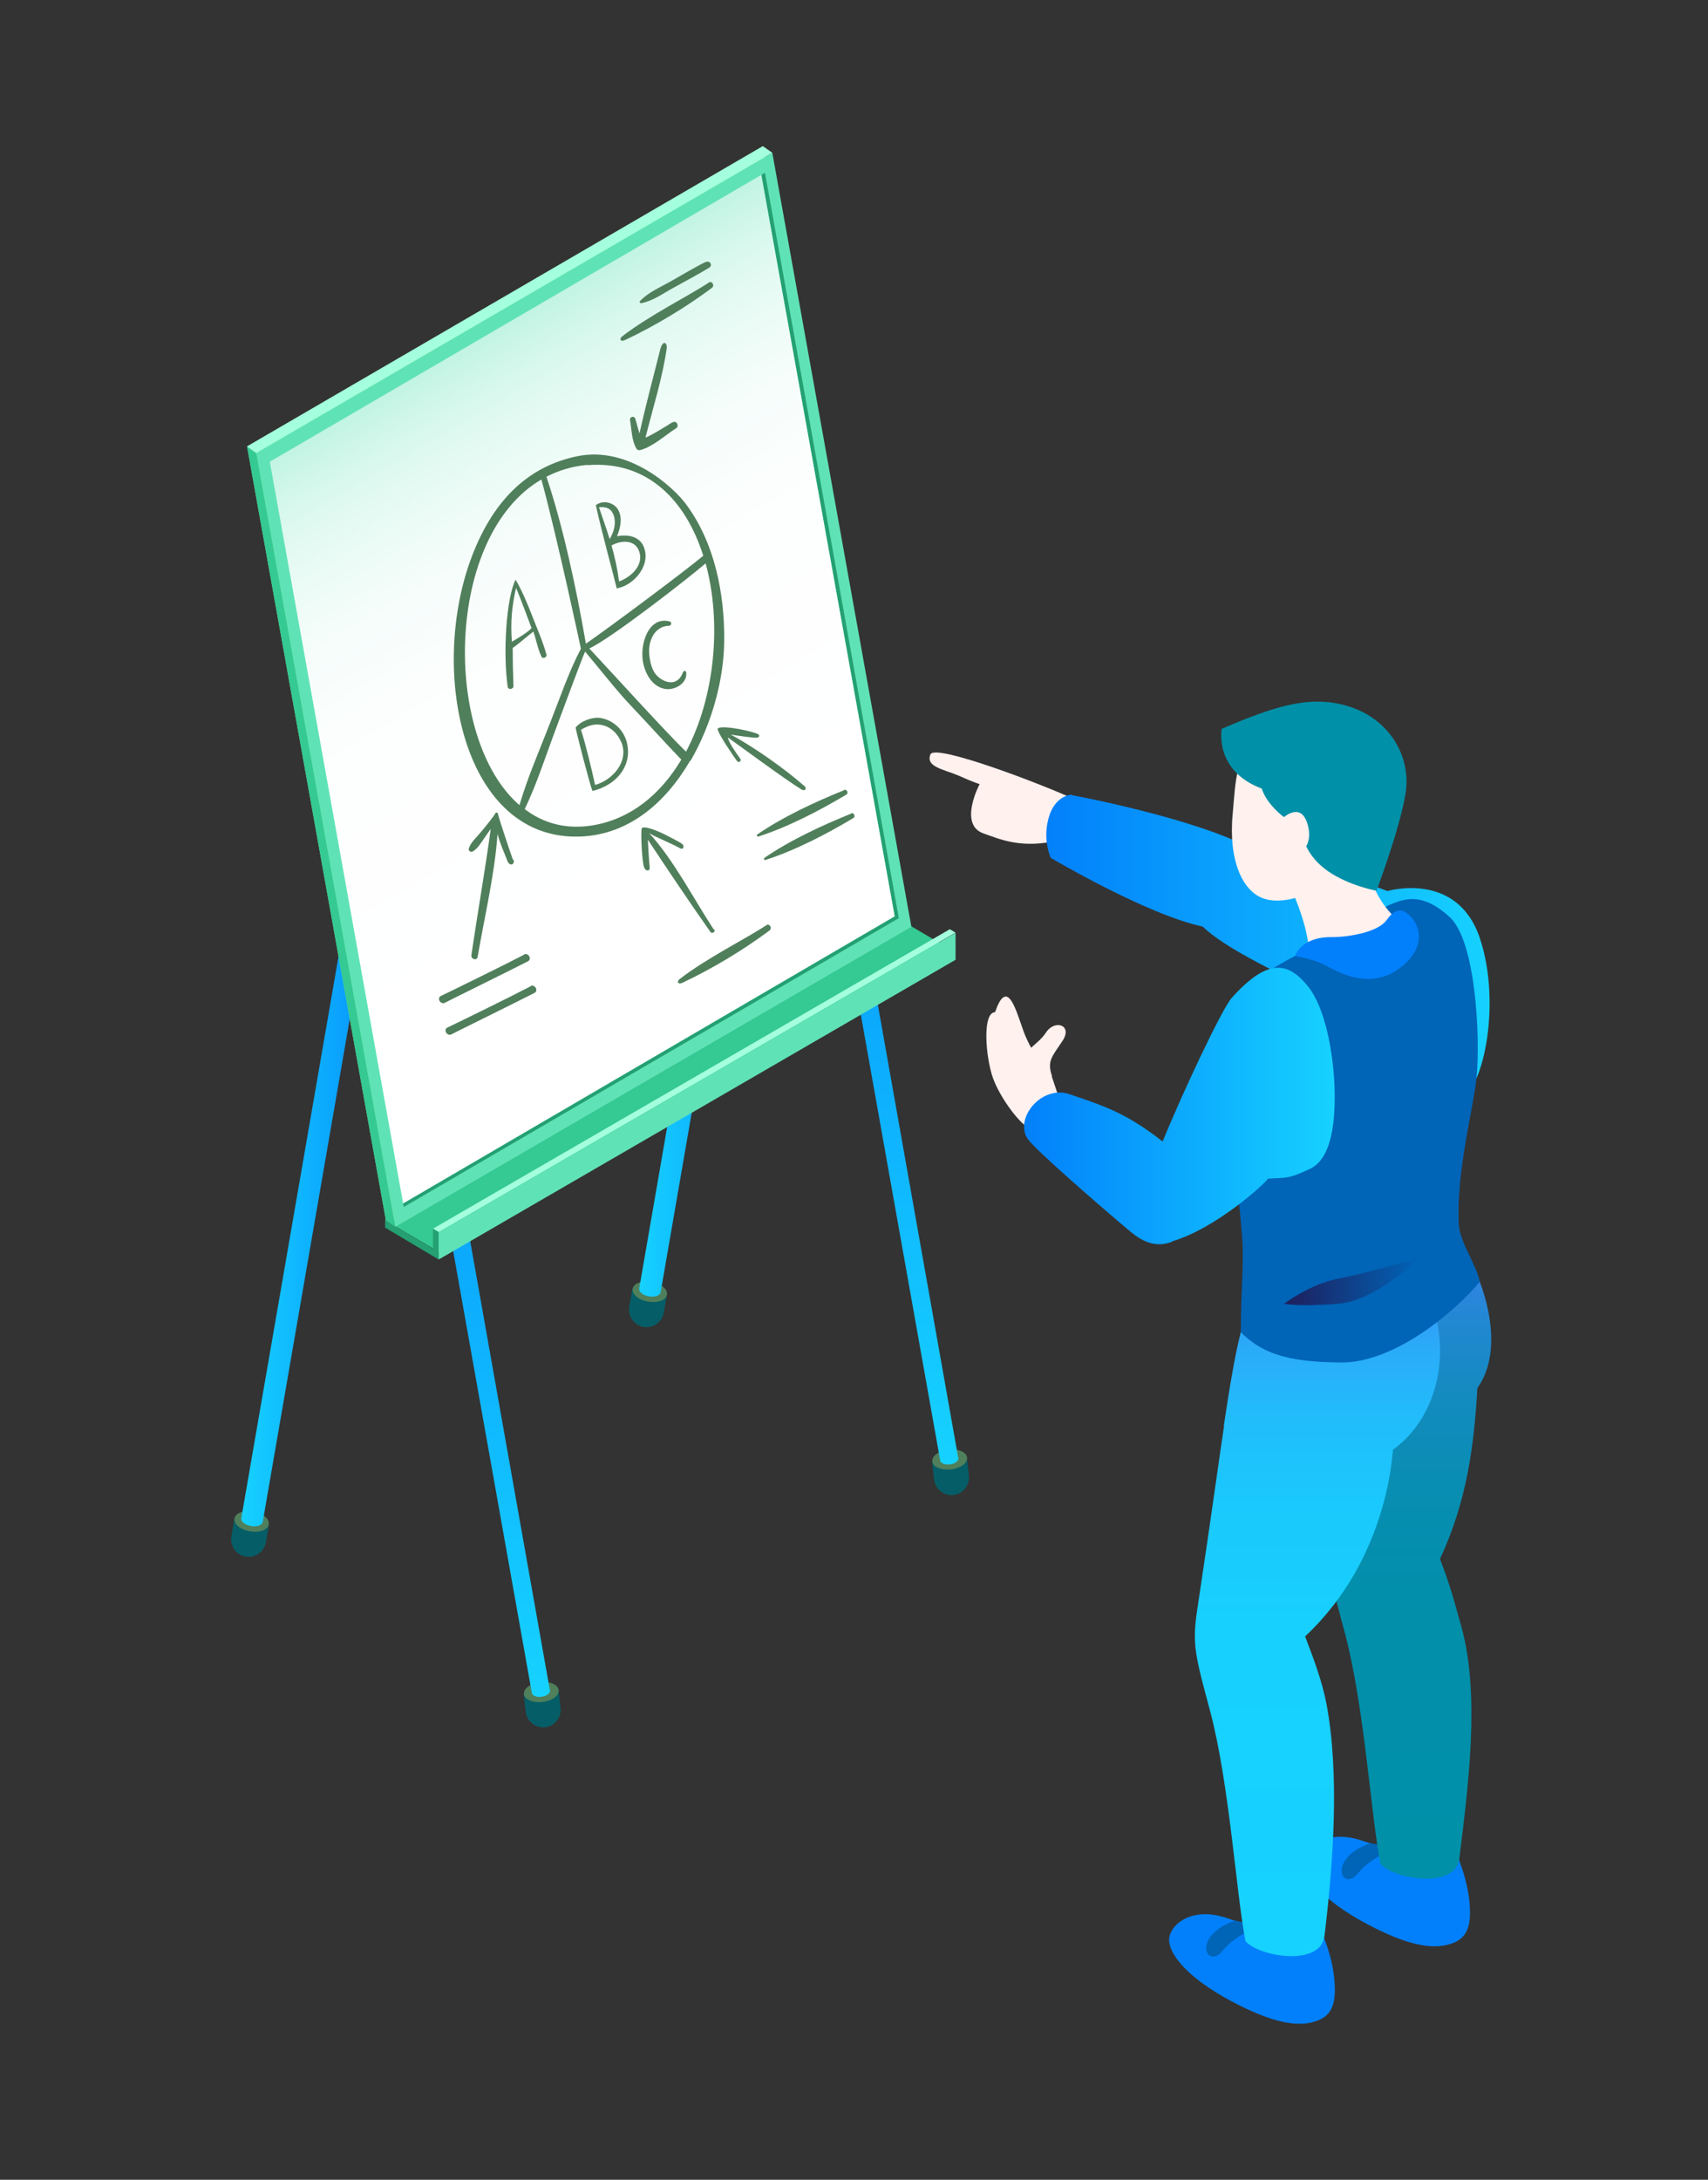 <svg width="319" height="407" viewBox="0 0 319 407" fill="none" xmlns="http://www.w3.org/2000/svg">
<rect x="0" y="0" width="319" height="407" fill="#333333" stroke="none"/>
<path d="M43.8 283.513L43.214 286.857C42.921 288.628 44.093 290.349 45.899 290.644C47.657 290.939 49.366 289.759 49.659 287.939L50.245 284.595L43.8 283.464V283.513Z" fill="#055E67"/>
<path d="M50.196 284.644C50.001 285.677 48.438 286.218 46.681 285.923C44.923 285.628 43.604 284.546 43.8 283.513C43.995 282.48 45.557 281.939 47.315 282.234C49.073 282.529 50.392 283.611 50.196 284.644Z" fill="#507F5B"/>
<path d="M76.808 123.88L72.755 123.536L45.069 283.464C44.971 284.103 45.753 284.743 46.876 284.939C47.999 285.136 48.975 284.792 49.073 284.153L76.808 123.88Z" fill="url(#paint0_linear_220_5247)"/>
<path d="M118.117 240.629L117.531 243.973C117.238 245.744 118.41 247.465 120.217 247.76C121.975 248.055 123.684 246.875 123.977 245.055L124.563 241.711L118.117 240.58V240.629Z" fill="#055E67"/>
<path d="M124.563 241.76C124.367 242.793 122.805 243.334 121.047 243.039C119.289 242.744 117.971 241.662 118.166 240.629C118.361 239.597 119.924 239.056 121.682 239.351C123.44 239.646 124.758 240.728 124.563 241.76Z" fill="#507F5B"/>
<path d="M151.126 80.997L147.073 80.652L119.387 240.58C119.289 241.22 120.07 241.859 121.194 242.056C122.317 242.252 123.293 241.908 123.391 241.269L151.126 80.997Z" fill="url(#paint1_linear_220_5247)"/>
<path d="M104.299 315.528L104.689 318.872C104.885 320.643 103.615 322.315 101.808 322.512C100.051 322.708 98.39 321.43 98.195 319.61L97.804 316.266L104.299 315.528Z" fill="#055E67"/>
<path d="M97.853 316.315C97.951 317.348 99.513 317.987 101.32 317.79C103.127 317.594 104.445 316.61 104.347 315.577C104.25 314.544 102.687 313.905 100.881 314.102C99.074 314.299 97.756 315.282 97.853 316.315Z" fill="#507F5B"/>
<path d="M102.687 315.528L72.999 148.224C72.999 148.224 72.999 147.978 72.999 147.83H69.435C69.435 148.125 69.484 148.469 69.532 148.764L99.318 316.02V316.118C99.465 316.61 100.197 316.954 101.125 316.807C102.101 316.709 102.785 316.168 102.736 315.627C102.736 315.577 102.687 315.528 102.639 315.479L102.687 315.528Z" fill="url(#paint2_linear_220_5247)"/>
<path d="M180.57 272.153L180.96 275.497C181.156 277.267 179.886 278.939 178.079 279.136C176.273 279.333 174.661 278.054 174.466 276.235L174.075 272.891L180.57 272.153Z" fill="#055E67"/>
<path d="M174.124 272.891C174.222 273.923 175.784 274.563 177.591 274.366C179.398 274.169 180.716 273.186 180.618 272.153C180.521 271.12 178.958 270.481 177.152 270.678C175.345 270.874 174.027 271.858 174.124 272.891Z" fill="#507F5B"/>
<path d="M178.958 272.153L149.27 104.848C149.27 104.848 149.27 104.602 149.27 104.455H145.706C145.706 104.75 145.755 105.094 145.803 105.389L175.589 272.644V272.743C175.736 273.235 176.468 273.53 177.396 273.431C178.372 273.333 179.056 272.792 179.007 272.251C179.007 272.202 178.958 272.153 178.91 272.104L178.958 272.153Z" fill="url(#paint3_linear_220_5247)"/>
<path d="M178.47 177.829L81.935 233.744L71.925 227.843L168.46 171.927L178.47 177.829Z" fill="#35C993"/>
<path d="M178.47 174.14L81.935 230.056L80.861 229.417L177.396 173.501L178.47 174.14Z" fill="#A4FFDE"/>
<path d="M71.925 227.843V229.22L81.935 235.171V230.056L80.861 229.417V233.155L71.925 227.843Z" fill="#24A073"/>
<path d="M178.47 174.189V179.206L81.935 235.171V230.105L178.47 174.189Z" fill="#60E2B7"/>
<path d="M168.46 171.829L72.072 227.843L46.143 83.357L142.483 27.294L168.46 171.829Z" fill="#72EF8C"/>
<path d="M170.218 173.059L73.829 229.073L47.852 84.587L144.241 28.523L170.218 173.059Z" fill="#60E2B7"/>
<path d="M167.874 171.435L142.874 32.261L142.19 32.654L167.093 171.091L75.294 224.696L75.392 225.384L167.874 171.435Z" fill="#24A073"/>
<path d="M142.19 32.654L50.392 86.21L75.294 224.696L167.093 171.091L142.19 32.654Z" fill="url(#paint4_linear_220_5247)"/>
<path d="M47.852 84.587L46.143 83.357L72.072 227.843L73.829 229.073L47.852 84.587Z" fill="#35C993"/>
<path d="M144.241 28.523L142.483 27.294L46.143 83.357L47.852 84.587L144.241 28.523Z" fill="#A4FFDE"/>
<path d="M150.149 146.699C146.634 143.601 140.823 139.47 136.477 137.159C137.356 137.306 140.383 137.749 141.262 137.749C141.799 137.749 142.044 137.257 141.458 137.011C139.26 136.175 133.743 135.241 134.036 136.224C134.426 137.454 136.917 141.093 137.6 142.027C138.04 142.617 138.528 142.027 138.235 141.634C137.356 140.404 136.135 138.683 135.94 137.7C137.356 138.683 146.878 145.716 149.661 147.388C150.345 147.83 150.784 147.24 150.198 146.699H150.149Z" fill="#507F5B"/>
<path d="M157.669 147.535C152.298 149.699 146.243 152.502 141.458 155.797C141.262 155.944 141.409 156.289 141.653 156.19C147.171 154.42 153.128 151.322 158.06 148.371C158.548 148.076 158.157 147.289 157.62 147.486L157.669 147.535Z" fill="#507F5B"/>
<path d="M158.987 151.912C153.616 154.076 147.561 156.879 142.776 160.174C142.581 160.321 142.727 160.666 142.971 160.567C148.489 158.797 154.446 155.699 159.378 152.748C159.866 152.453 159.476 151.666 158.938 151.863L158.987 151.912Z" fill="#507F5B"/>
<path d="M128.957 142.076C133.01 135.093 135.208 126.733 135.256 119.7C135.354 110.799 133.45 101.258 128.079 94.078C125.881 91.127 117.531 83.21 107.863 85.177C98.195 87.144 91.896 93.931 88.088 104.012C80.031 125.306 86.476 157.174 108.547 156.19C117.483 155.797 124.319 149.846 128.811 142.175L128.86 142.076H128.957ZM128.079 140.306C124.563 136.912 113.967 125.257 110.061 121.077C114.065 119.257 128.274 108.192 131.79 105.192C134.817 116.258 133.547 130.126 128.127 140.355L128.079 140.306ZM109.719 86.849C120.95 85.964 128.079 93.439 131.35 103.766C127.883 106.668 114.309 116.799 109.426 120.192C107.57 109.422 105.08 98.012 102.053 89.013C104.348 87.832 106.887 87.046 109.719 86.8V86.849ZM101.125 89.554C104.152 100.717 108.498 121.126 108.498 121.126C106.301 125.257 104.445 130.667 102.736 134.995C100.783 140.06 98.537 145.125 97.023 150.338C82.619 137.896 83.058 100.078 101.076 89.554H101.125ZM110.598 154.125C105.617 154.912 101.418 153.682 98 151.076C100.1 146.699 101.613 142.076 103.273 137.552C105.129 132.585 108.547 123.29 109.279 121.667C111.867 124.716 114.944 128.7 117.678 131.601C120.901 134.995 124.026 138.486 127.248 141.83C123.44 148.224 117.873 152.945 110.598 154.125Z" fill="#507F5B"/>
<path d="M99.367 114.93C98.586 112.864 97.316 109.914 96.291 108.242C94.582 111.586 93.898 121.864 94.826 128.257C94.924 128.847 95.9 128.7 95.9 128.11C95.803 125.7 95.754 123.339 95.754 120.979C96.486 120.536 98.928 118.422 99.611 117.93C100.148 119.405 100.441 121.176 101.125 122.602C101.369 123.094 102.199 122.749 102.053 122.208C101.369 119.7 100.295 117.34 99.367 114.93ZM95.607 119.848C95.314 116.11 95.607 113.16 96.388 109.766C97.121 111.487 99.074 116.7 99.269 117.291C98.488 118.127 96.584 119.258 95.558 119.848H95.607Z" fill="#507F5B"/>
<path d="M120.119 101.849C119.387 100.373 117.629 99.685 115.237 100.127C115.92 98.504 116.36 96.39 115.237 94.865C114.504 93.931 112.746 93.242 111.281 94.324C112.356 99.242 114.504 107.012 115.188 109.865C118.557 109.274 121.78 105.291 120.119 101.849ZM114.748 96.685C115.041 98.111 114.553 99.439 113.869 100.668C113.235 98.652 112.551 96.685 111.867 94.718C113.235 94.57 114.358 94.914 114.748 96.685ZM115.627 108.586C115.334 106.324 114.846 104.062 114.211 101.849C115.871 100.914 118.41 100.668 119.289 102.734C120.412 105.34 118.02 107.701 115.578 108.586H115.627Z" fill="#507F5B"/>
<path d="M127.541 125.552C127.346 125.995 127.053 126.88 126.028 127.273C124.758 127.765 123 126.732 122.317 125.7C121.584 124.618 121.291 123.044 121.242 121.765C121.145 119.454 122.366 116.946 124.856 116.848C125.491 116.848 125.442 116.159 125.149 116.061C121.096 114.88 119.338 120.487 120.168 123.978C120.656 126.093 121.975 128.306 124.319 128.65C126.077 128.896 128.323 127.568 128.176 125.7C128.176 125.257 127.786 125.06 127.541 125.552Z" fill="#507F5B"/>
<path d="M116.848 137.945C116.115 135.929 114.26 134.404 112.16 134.06C110.744 133.814 108.498 134.601 107.521 135.831C107.424 135.978 110.158 146.502 110.647 147.683C115.578 146.502 118.459 142.371 116.848 137.896V137.945ZM111.135 146.551C110.695 144.338 109.133 137.994 108.498 136.273C109.768 135.486 110.94 135.191 111.867 135.29C113.869 135.486 115.285 136.814 116.067 138.634C117.483 142.175 114.455 145.617 111.184 146.551H111.135Z" fill="#507F5B"/>
<path d="M125.588 78.833C124.416 79.62 120.852 81.735 120.559 81.685C121.877 76.423 123.782 70.374 124.514 65.063C124.661 63.932 123.782 63.391 123.293 65.309C122.024 70.424 120.559 75.784 119.436 80.948C119.192 80.062 118.899 79.128 118.655 78.194C118.459 77.554 117.531 77.8 117.678 78.489C117.971 80.259 117.971 82.177 118.85 83.751C118.996 83.997 119.24 84.095 119.533 84.046C121.877 83.456 124.27 81.243 126.272 79.964C126.955 79.522 126.272 78.391 125.637 78.882L125.588 78.833Z" fill="#507F5B"/>
<path d="M132.376 52.769C128.665 55.227 121.145 58.965 116.213 62.801C115.53 63.342 115.969 63.883 116.75 63.489C122.366 60.834 128.079 57.391 132.961 53.752C133.547 53.31 132.961 52.326 132.376 52.769Z" fill="#507F5B"/>
<path d="M143.118 172.764C139.407 175.223 131.887 178.96 126.955 182.796C126.272 183.337 126.711 183.878 127.493 183.485C133.108 180.829 138.821 177.387 143.704 173.747C144.29 173.305 143.704 172.321 143.118 172.764Z" fill="#507F5B"/>
<path d="M131.838 48.883C129.543 50.014 127.395 51.342 125.198 52.572C123.293 53.654 121.047 54.588 119.533 56.211C119.387 56.408 119.533 56.654 119.778 56.604C121.926 56.211 123.928 54.736 125.832 53.703C128.03 52.473 130.325 51.293 132.473 49.965C133.157 49.523 132.571 48.588 131.838 48.932V48.883Z" fill="#507F5B"/>
<path d="M95.802 160.567C94.972 158.207 93.019 152.305 93.019 152.01C93.019 151.666 92.58 151.617 92.482 151.912C92.385 152.207 90.48 154.617 89.65 155.551C88.918 156.436 87.892 157.322 87.55 158.453C87.453 158.846 87.892 159.19 88.283 158.994C89.308 158.404 89.943 157.174 90.627 156.24C90.968 155.748 91.31 155.256 91.652 154.764C90.724 161.748 89.162 170.649 88.039 178.37C87.941 179.108 89.064 179.452 89.211 178.665C90.48 171.19 92.385 163.371 92.922 155.699C93.361 157.469 94.191 159.24 94.777 160.764C95.168 161.797 96.242 161.502 95.9 160.469L95.802 160.567Z" fill="#507F5B"/>
<path d="M97.853 178.272C95.168 179.698 84.767 184.812 82.375 185.944C81.496 186.337 82.277 187.665 83.107 187.222C84.23 186.632 94.631 181.517 98.586 179.501C99.416 179.108 98.683 177.78 97.853 178.223V178.272Z" fill="#507F5B"/>
<path d="M99.074 184.173C96.388 185.599 85.988 190.714 83.595 191.845C82.716 192.238 83.498 193.566 84.328 193.124C85.451 192.533 95.851 187.419 99.806 185.403C100.637 185.009 99.904 183.681 99.074 184.124V184.173Z" fill="#507F5B"/>
<path d="M133.303 173.55C129.495 167.747 125.93 160.715 121.242 155.551C121.975 156.092 125.588 157.567 126.955 158.354C127.688 158.797 127.883 157.912 127.395 157.567C126.711 157.076 125.149 156.338 124.514 155.994C123.44 155.403 119.973 153.879 119.826 154.764C119.68 155.895 119.875 160.764 120.315 161.993C120.559 162.682 121.438 162.78 121.34 161.895C121.194 160.518 121.047 157.764 120.998 156.78C124.563 162.19 128.762 168.436 132.668 173.993C132.961 174.436 133.694 173.993 133.401 173.55H133.303Z" fill="#507F5B"/>
<path d="M271.929 345.724C272.564 347.494 273.98 350.839 274.419 354.822C274.907 359.494 274.126 361.904 271.001 362.936C267.632 364.068 262.944 363.33 255.132 359.15C247.319 354.97 243.901 350.789 243.608 348.085C243.315 345.38 247.27 341.446 254.009 343.56C260.747 345.675 264.214 347.298 264.214 347.298L271.88 345.724H271.929Z" fill="#0280FB"/>
<path d="M259.526 345.429C258.794 346.019 255.62 347.298 253.667 349.757C251.714 352.216 249.614 350.199 251.03 347.691C252.397 345.183 256.011 344.15 256.011 344.15C256.011 344.15 258.891 344.642 259.526 345.38V345.429Z" fill="#0064B7"/>
<path d="M246.684 360.182C247.319 361.953 248.784 365.297 249.174 369.28C249.663 373.952 248.881 376.362 245.756 377.395C242.387 378.526 237.7 377.788 229.887 373.608C222.074 369.428 218.656 365.248 218.363 362.543C218.07 359.838 222.026 355.904 228.764 358.019C235.502 360.133 238.969 361.756 238.969 361.756L246.635 360.182H246.684Z" fill="#0280FB"/>
<path d="M234.233 359.887C233.5 360.477 230.326 361.756 228.373 364.215C226.42 366.674 224.32 364.657 225.737 362.149C227.104 359.641 230.717 358.608 230.717 358.608C230.717 358.608 233.598 359.1 234.233 359.838V359.887Z" fill="#0064B7"/>
<path d="M202.054 154.42C202.494 153.142 203.08 152.011 203.812 150.879C203.031 150.388 202.103 149.896 200.931 149.355C195.072 146.601 174.661 138.782 173.782 140.847C172.806 143.208 176.322 143.65 179.056 144.831C181.888 146.109 182.962 146.404 182.962 146.404C182.962 146.404 178.958 153.929 183.646 155.601C186.576 156.633 190.238 158.305 196.439 157.174C198.197 156.879 199.906 157.027 201.42 157.322C201.566 156.24 201.761 155.207 202.054 154.371V154.42Z" fill="#FFF1EE"/>
<path d="M200.199 148.371C200.199 148.371 196.586 148.371 195.609 153.781C194.925 157.371 196.244 160.174 196.244 160.174C196.244 160.174 213.969 170.698 224.613 173.009C228.617 176.895 238.188 181.37 239.897 182.304C241.606 183.189 267.143 206.156 271.978 205.566C276.812 204.975 280.62 187.714 276.372 175.124C272.124 162.534 259.136 166.37 259.136 166.37C259.136 166.37 244.34 160.813 233.793 158.502C223.149 152.699 200.199 148.469 200.199 148.469V148.371Z" fill="url(#paint5_linear_220_5247)"/>
<path d="M250.542 251.744C251.323 246.629 251.274 239.498 253.374 234.826C252.202 234.187 266.704 231.777 271.001 230.941C273.15 230.499 283.159 248.99 275.933 259.17C275.298 269.891 274.028 280.12 268.95 291.087C270.317 294.726 271.001 296.644 272.954 303.775C276.47 316.561 274.224 333.429 272.564 347.002C271.88 352.854 260.259 350.887 257.817 347.986C256.108 339.429 254.839 318.725 251.225 305.102C248.491 294.824 247.758 292.709 248.833 285.874C251.225 270.137 250.005 255.137 250.542 251.842V251.744Z" fill="url(#paint6_linear_220_5247)"/>
<path d="M228.569 266.202C229.35 261.088 231.108 248.843 233.207 244.171C232.035 243.531 244.389 247.859 248.637 246.974C252.251 246.236 262.798 234.925 262.847 235.368C272.368 246.777 270.22 263.498 260.161 270.678C260.063 270.727 259.526 290.792 243.754 305.545C245.122 309.184 246.88 313.61 247.758 318.233C250.2 331.265 249.028 347.888 247.368 361.461C246.684 367.313 235.063 365.346 232.621 362.444C230.912 353.887 229.643 333.183 226.03 319.561C223.295 309.283 222.563 307.168 223.637 300.332C226.03 284.595 228.08 269.596 228.617 266.252L228.569 266.202Z" fill="url(#paint7_linear_220_5247)"/>
<path d="M236.039 136.765C240.141 133.962 245.317 134.306 249.663 136.962C253.813 139.47 255.522 142.667 255.718 146.06C255.766 147.191 255.522 152.06 254.985 153.437C253.423 157.568 252.055 160.174 250.053 162.731C247.465 165.977 240.581 169.272 236.088 167.797C232.084 166.518 229.399 160.666 230.229 151.961C230.815 145.716 230.619 140.503 236.039 136.765Z" fill="#FFF1EE"/>
<path d="M247.465 175.665C259.038 169.961 262.651 164.01 270.659 171.141C275.64 175.518 276.47 193.517 275.786 200.992C275.298 206.599 271.929 218.696 272.466 228.68C272.661 231.975 275.786 236.204 276.372 239.302C272.515 244.122 260.845 254.498 250.444 254.4C240.043 254.351 235.502 252.482 231.743 248.744C231.743 240.679 232.377 235.712 231.987 230.942C230.864 217.074 228.959 205.91 228.52 197.304C227.885 185.747 234.037 182.255 247.514 175.665H247.465Z" fill="#0064B7"/>
<path d="M254.643 154.912C254.643 154.912 255.278 161.502 256.255 164.6C257.622 168.977 261.186 171.977 261.186 171.977C261.186 171.977 265.093 177.878 258.598 180.632C252.153 183.435 244.487 177.682 244.487 177.682C244.487 177.682 244.487 174.092 241.997 167.944C240.19 163.469 254.643 154.863 254.643 154.863V154.912Z" fill="#FFF1EE"/>
<path d="M228.178 136.126C228.178 136.126 226.713 143.896 235.649 147.24C237.211 151.912 243.168 154.715 243.168 154.715C243.168 154.715 242.924 159.092 248.051 162.682C251.958 165.387 257.085 166.321 257.085 166.321C257.085 166.321 261.382 154.961 262.505 148.224C263.628 141.29 259.575 134.503 252.348 132.044C247.856 130.519 243.559 130.765 238.53 132.192C233.793 133.569 228.227 136.077 228.227 136.077L228.178 136.126Z" fill="#0090A8"/>
<path d="M244.243 154.027C245.756 159.289 240.385 160.764 240.385 160.764L237.358 155.059C237.358 155.059 242.534 148.076 244.243 153.977V154.027Z" fill="#FFF1EE"/>
<path d="M264.946 234.876C264.946 234.876 257.231 242.843 249.907 243.433C242.631 244.023 239.848 243.433 239.848 243.433C239.848 243.433 244.633 239.745 250.102 238.712C255.571 237.679 264.946 234.876 264.946 234.876Z" fill="url(#paint8_linear_220_5247)"/>
<path d="M196.488 200.943C195.511 198.091 196.488 197.304 198.441 194.353C200.394 191.402 197.025 190.271 195.365 192.779C194.535 194.009 193.558 194.747 192.582 195.632C192.044 194.648 191.556 193.616 191.214 192.681C190.042 189.485 188.871 185.058 187.308 186.288C186.82 186.632 186.331 187.616 185.843 188.993C183.402 189.091 184.085 197.451 185.453 201.287C186.722 204.779 189.847 209.008 191.654 210.287C192.728 211.959 193.461 211.172 193.461 211.172L199.076 209.058C199.076 209.058 197.416 203.845 196.439 200.992L196.488 200.943Z" fill="#FFF1EE"/>
<path d="M218.9 231.876C217.826 232.171 215.189 233.352 211.234 230.057C204.887 224.745 193.607 214.86 192.044 212.795C189.261 209.156 194.339 202.418 199.857 204.336C206.107 206.5 210.16 207.68 217.143 213.139C220.756 204.238 228.227 188.353 230.033 186.337C237.114 178.419 240.825 179.944 244.292 184.173C247.417 188.009 249.077 196.369 249.272 203.599C249.419 210.877 248.296 216.631 244.536 218.303C240.776 220.024 240.727 219.877 236.821 220.073C235.893 221.401 226.762 229.516 218.9 231.778V231.876Z" fill="url(#paint9_linear_220_5247)"/>
<path d="M261.919 170.059C264.36 170.944 267.534 175.96 261.675 180.583C255.815 185.206 249.663 181.32 247.319 180.14C244.975 178.96 241.85 178.517 241.85 178.517C241.85 178.517 242.924 174.927 248.686 174.976C252.153 174.976 257.378 173.993 258.94 171.829C260.014 170.321 261.024 169.747 261.968 170.108L261.919 170.059Z" fill="#0280FB"/>
<defs>
<linearGradient id="paint0_linear_220_5247" x1="45.02" y1="204.238" x2="76.808" y2="204.238" gradientUnits="userSpaceOnUse">
<stop stop-color="#16D2FF"/>
<stop offset="1" stop-color="#0280FB"/>
</linearGradient>
<linearGradient id="paint1_linear_220_5247" x1="119.387" y1="161.354" x2="151.126" y2="161.354" gradientUnits="userSpaceOnUse">
<stop stop-color="#16D2FF"/>
<stop offset="1" stop-color="#0280FB"/>
</linearGradient>
<linearGradient id="paint2_linear_220_5247" x1="86.085" y1="316.905" x2="86.085" y2="147.879" gradientUnits="userSpaceOnUse">
<stop stop-color="#16D2FF"/>
<stop offset="1" stop-color="#0280FB"/>
</linearGradient>
<linearGradient id="paint3_linear_220_5247" x1="162.357" y1="273.481" x2="162.357" y2="104.455" gradientUnits="userSpaceOnUse">
<stop stop-color="#16D2FF"/>
<stop offset="1" stop-color="#0280FB"/>
</linearGradient>
<linearGradient id="paint4_linear_220_5247" x1="130.129" y1="165.928" x2="63.552" y2="51.507" gradientUnits="userSpaceOnUse">
<stop stop-color="white"/>
<stop offset="0.41" stop-color="#FDFEFE"/>
<stop offset="0.56" stop-color="#F6FDFB"/>
<stop offset="0.66" stop-color="#EAFBF5"/>
<stop offset="0.75" stop-color="#D9F8EE"/>
<stop offset="0.82" stop-color="#C3F4E4"/>
<stop offset="0.88" stop-color="#A8EFD7"/>
<stop offset="0.94" stop-color="#88E9C9"/>
<stop offset="0.99" stop-color="#64E2B8"/>
<stop offset="1" stop-color="#60E2B7"/>
</linearGradient>
<linearGradient id="paint5_linear_220_5247" x1="195.414" y1="176.944" x2="278.228" y2="176.944" gradientUnits="userSpaceOnUse">
<stop stop-color="#0280FB"/>
<stop offset="1" stop-color="#16D2FF"/>
</linearGradient>
<linearGradient id="paint6_linear_220_5247" x1="263.481" y1="350.74" x2="263.481" y2="230.941" gradientUnits="userSpaceOnUse">
<stop stop-color="#0090A8"/>
<stop offset="0.41" stop-color="#018FAA"/>
<stop offset="0.59" stop-color="#078EB1"/>
<stop offset="0.74" stop-color="#128BBE"/>
<stop offset="0.86" stop-color="#2088D0"/>
<stop offset="0.96" stop-color="#3484E7"/>
<stop offset="1" stop-color="#3D82F3"/>
</linearGradient>
<linearGradient id="paint7_linear_220_5247" x1="246.049" y1="365.198" x2="246.049" y2="235.318" gradientUnits="userSpaceOnUse">
<stop stop-color="#16D2FF"/>
<stop offset="0.48" stop-color="#17D0FE"/>
<stop offset="0.65" stop-color="#1AC9FD"/>
<stop offset="0.77" stop-color="#21BDFB"/>
<stop offset="0.87" stop-color="#2AACF9"/>
<stop offset="0.95" stop-color="#3596F5"/>
<stop offset="1" stop-color="#3F86F3"/>
</linearGradient>
<linearGradient id="paint8_linear_220_5247" x1="239.848" y1="239.253" x2="264.946" y2="239.253" gradientUnits="userSpaceOnUse">
<stop stop-color="#1E1E5C"/>
<stop offset="1" stop-color="#0064B7"/>
</linearGradient>
<linearGradient id="paint9_linear_220_5247" x1="191.263" y1="206.549" x2="249.272" y2="206.549" gradientUnits="userSpaceOnUse">
<stop stop-color="#0280FB"/>
<stop offset="1" stop-color="#16D2FF"/>
</linearGradient>
</defs>
</svg>
